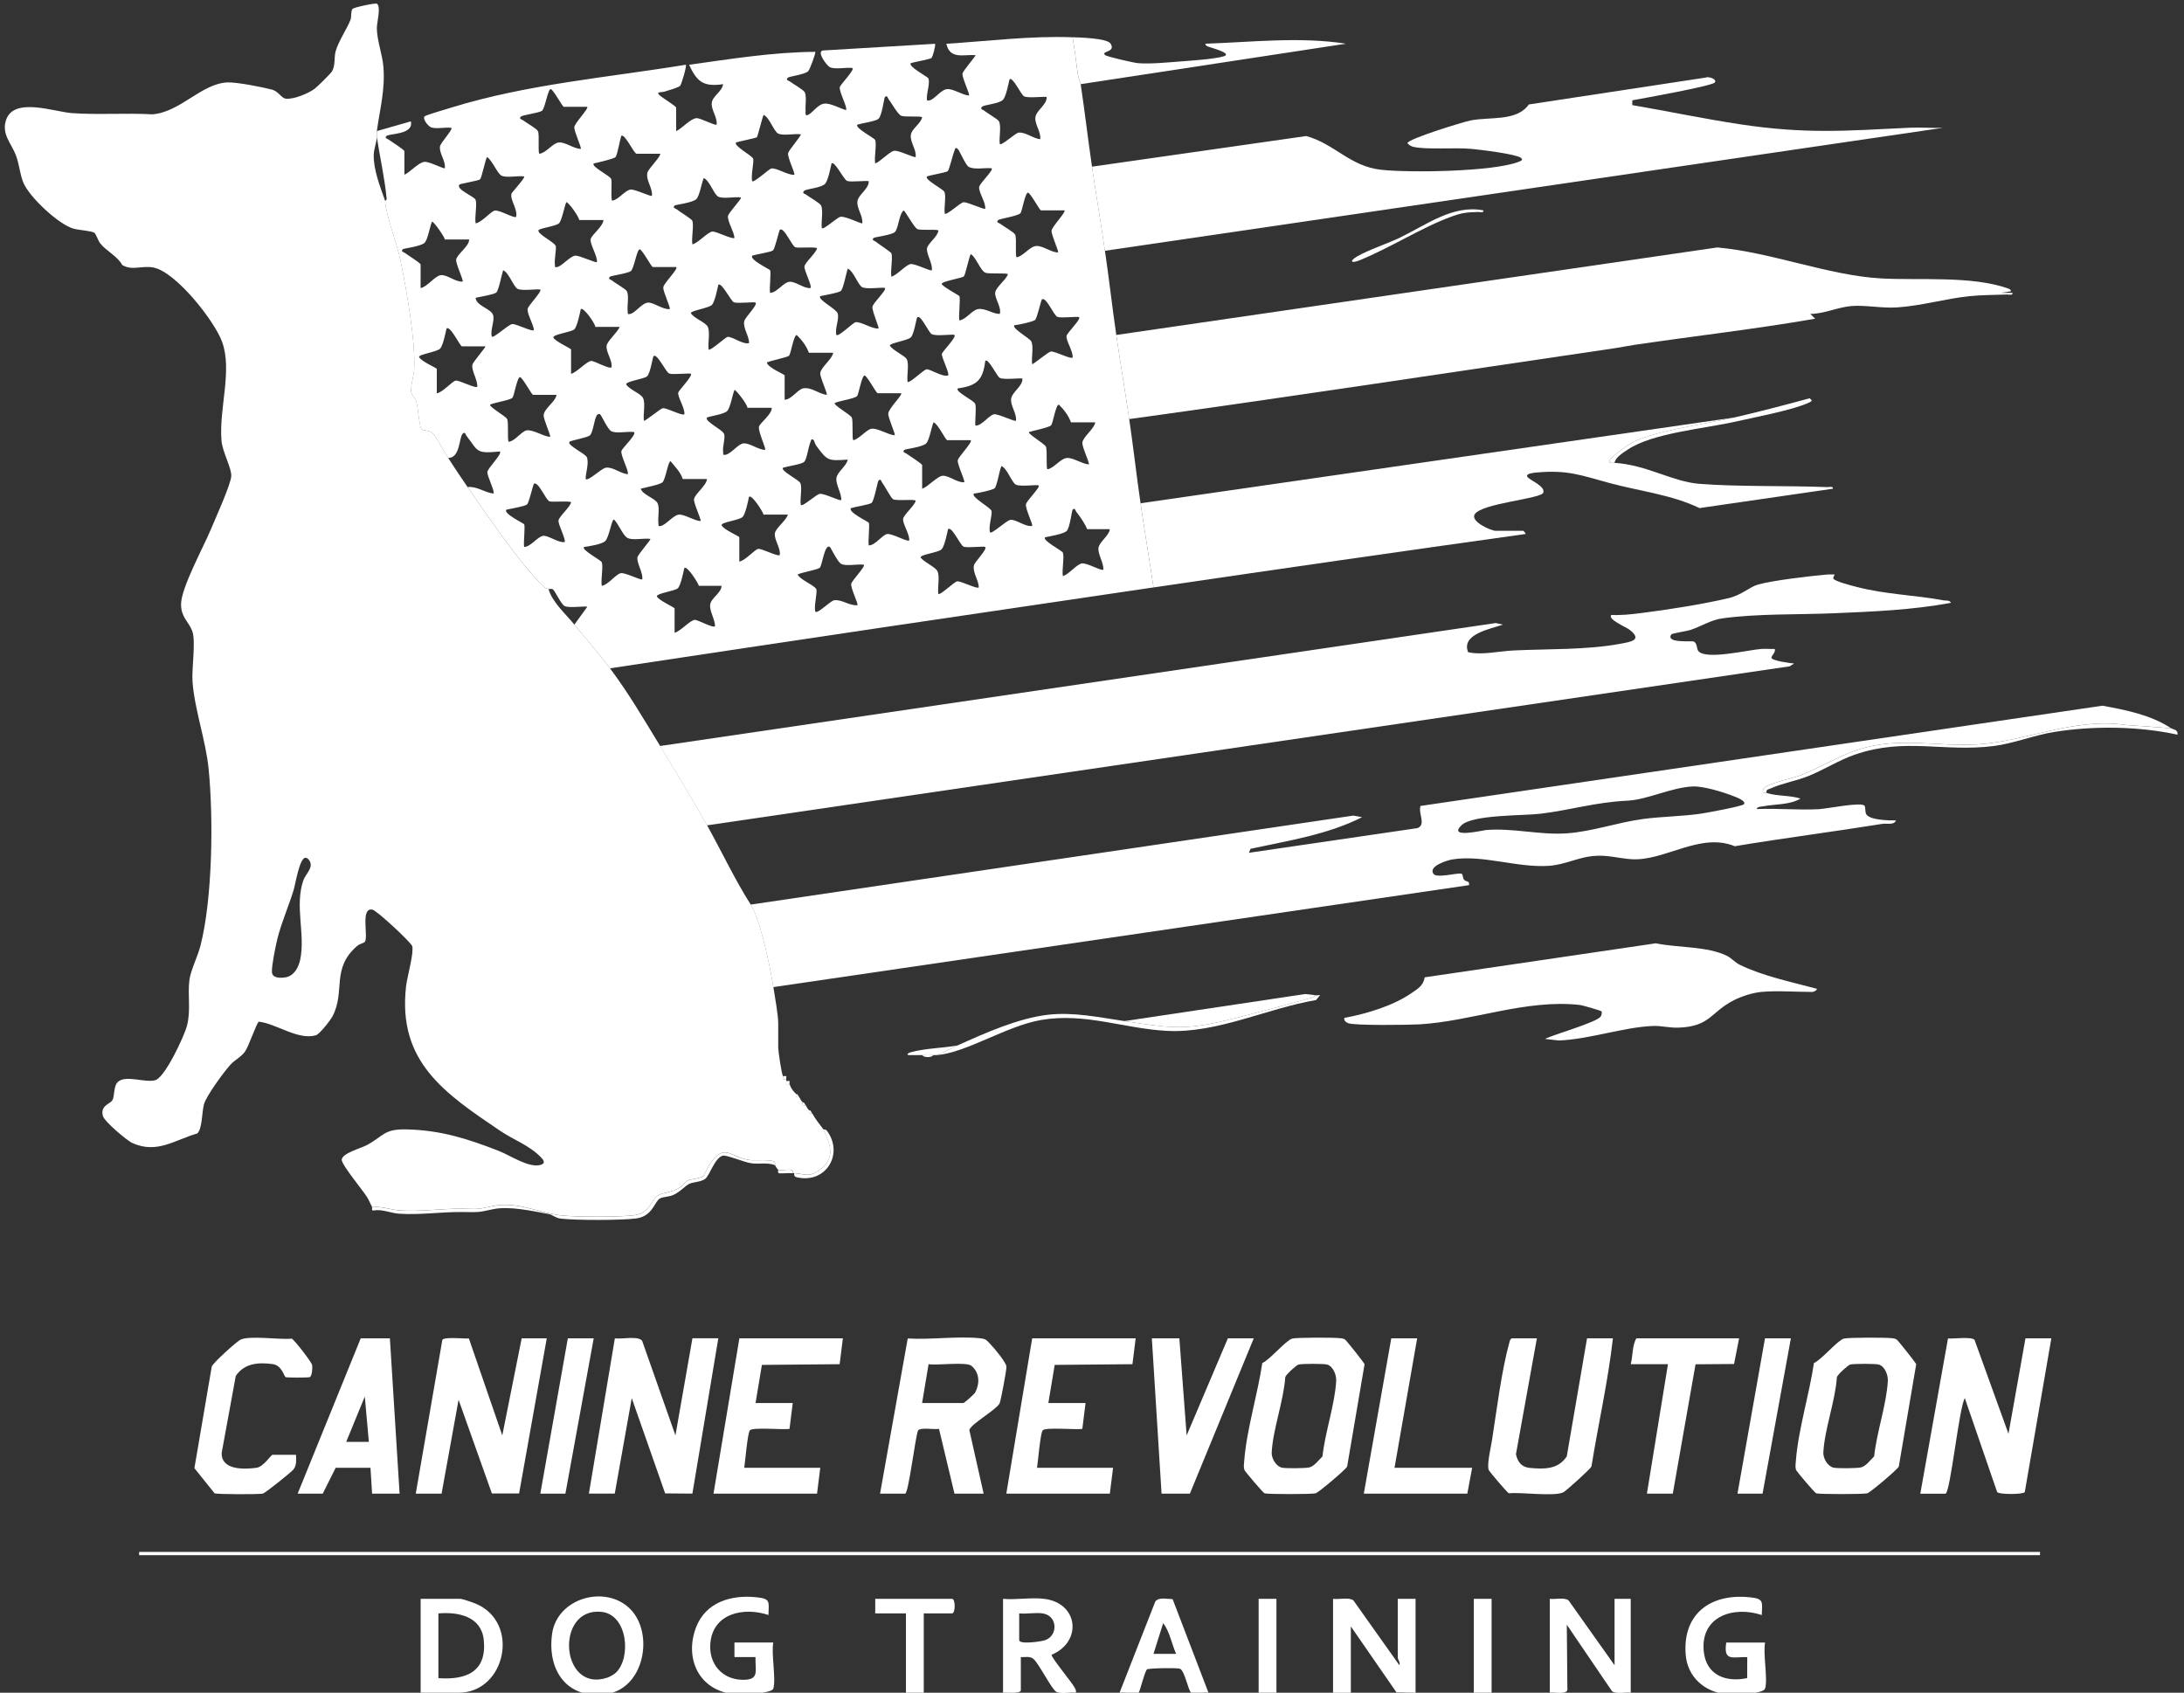 <?xml version="1.0" encoding="UTF-8"?>
<svg id="Layer_1" data-name="Layer 1" xmlns="http://www.w3.org/2000/svg" viewBox="0 0 681 527.82">
  <rect x="0" y="0" width="681" height="527.82" fill="#333333" stroke="none"/>
  <defs>
    <style>
      .cls-1 {
        fill: #fff;
      }
    </style>
  </defs>
  <path class="cls-1" d="M183.62,465.75l8.1-48.42c2.06.3,7.33-.86,8.51.77l10.38,29.48,5.3-30.28h8.07l-8.08,48.44-8.5-.07-10.41-29.71-5.3,29.78h-8.07Z"/>
  <path class="cls-1" d="M129.64,465.75l8.29-47.97c.67-.99,6.74-.32,8.28-.4l10.41,30.21,6.05-30.28h7.82l-8.63,48.39h-8.48s-10.39-29.22-10.39-29.22l-5.3,29.27h-8.07Z"/>
  <path class="cls-1" d="M598.78,465.75l8.63-48.39c1.71.16,7.38-.64,8.28.44l10.58,29.28,5.3-29.77h8.07l-8.29,47.97c-.5.74-7.93.8-8.61-.02l-10.08-29.28c-1.76,2.61-4.53,29.78-6.05,29.78h-7.82Z"/>
  <path class="cls-1" d="M306.7,465.75h-9.08l-4.83-20.21c-1.49.31-5.71-.56-6.53.52-.86,1.92-2.96,19.69-4.03,19.69h-7.82l8.63-48.39c7.15.45,15.4-.78,22.43-.08,2.11.21,2.13.63,3.51,2.04,1.11,1.14,4.76,5.53,4.84,6.81.06.99-1.76,10.8-2.16,11.52-1.16,2.07-8.96,6.38-9.41,8.27l4.46,19.83ZM287.53,437.49h12.86c.28,0,3.4-2.72,3.72-3.34,1.47-2.88,1.32-6.15-1.21-8.26-1.6-1.34-10.73-.06-13.36-.51l-2.02,12.11Z"/>
  <path class="cls-1" d="M565.63,425.02c2.41-1.09,7.27-7,9.28-7.61,1.31-.39,13.26-.37,15.06-.13.64.09.96.08,1.52.49.4.29,5.88,7.16,6.01,7.63l-5.43,31.89c-.36.9-8.91,8.09-9.81,8.35-1.1.32-14.9.33-15.94.01-.46-.14-6.16-6.86-6.3-7.32-.29-.95-.11-1.9-.04-2.86.74-9.67,4.2-20.73,5.63-30.45ZM576.93,425.48c-.73.22-3.87,3.07-4.16,3.92-.48,7.43-3.89,16.38-4.23,23.56-.09,1.8,1.4,4.35,3.26,4.7,1.33.25,7.14.2,8.46-.09,1.58-.36,2.98-2.34,4.12-3.45.78-7.45,3.87-16.21,4.27-23.52.1-1.86-.94-4.56-2.83-5.11-.98-.29-7.91-.29-8.87,0Z"/>
  <path class="cls-1" d="M393.62,425.02c2.41-1.09,7.27-7,9.28-7.61,1.31-.39,13.26-.37,15.06-.13.64.09.96.08,1.52.49.4.29,5.88,7.16,6.01,7.63l-5.43,31.89c-.36.9-8.91,8.09-9.81,8.35-1.1.32-14.9.33-15.94.01-.46-.14-6.16-6.86-6.3-7.32-.29-.95-.11-1.9-.04-2.86.74-9.67,4.2-20.73,5.63-30.45ZM404.92,425.48c-.73.22-3.87,3.07-4.16,3.92-.48,7.43-3.89,16.38-4.23,23.56-.09,1.8,1.4,4.35,3.26,4.7,1.33.25,7.14.2,8.46-.09,1.58-.36,2.98-2.34,4.12-3.45.78-7.45,3.87-16.21,4.27-23.52.1-1.86-.94-4.56-2.83-5.11-.98-.29-7.91-.29-8.87,0Z"/>
  <path class="cls-1" d="M354.12,417.31l-1.01,8.07-24.24.22-1.98,11.89h11.6l-1.01,8.07c-1.96.33-11.64-.62-12.38.48s-1.42,9.67-1.74,11.64h23.71l-1.01,8.07h-32.28l8.07-48.44h32.28Z"/>
  <path class="cls-1" d="M262.82,417.31l-1.01,8.07-24.24.22-1.98,11.89h11.6l-1.01,8.07c-1.96.33-11.64-.62-12.38.48s-1.42,9.67-1.74,11.64h23.71l-1.01,8.07h-32.28l8.07-48.44h32.28Z"/>
  <path class="cls-1" d="M479.22,417.31l-6.53,36.16c.51,2.3,1.71,4,4.23,4.24,4.52.44,8.92.53,11.62-3.58l6.32-36.82h8.07c-1.51,13.39-4.56,26.65-6.69,39.98-.29.73-7.76,7.45-8.67,7.98-2.59,1.5-13.49-.06-17.08.37-.46-.14-6.16-6.85-6.31-7.31-.57-1.87.71-7.06,1.06-9.33,1.4-9.02,3.02-21.93,5.41-30.41.15-.53.2-.98.74-1.28h7.82Z"/>
  <path class="cls-1" d="M121.57,417.31l3.03,48.44h-8.58l-.5-8.07h-10.85l-4.04,8.07h-7.82l19.67-48.44h9.08ZM115.01,449.6l-1.26-14.13-5.8,14.13h7.06Z"/>
  <polygon class="cls-1" points="367.74 417.31 370.01 447.59 382.87 417.31 390.94 417.31 371.02 465.75 362.19 465.75 359.16 417.31 367.74 417.31"/>
  <path class="cls-1" d="M92.31,453.64c.02,1.61.24,3.16-.77,4.53-.58.79-8.87,7.43-9.59,7.57-1.39.27-13.96.24-15.03-.08l-6.3-7.86,5.41-31.69c.49-1.24,7.52-7.56,8.85-8.31,2.63-1.49,12.54.04,16.07-.39.7.21,6.23,7.31,6.39,8.26.14.8-.01,3.58-.83,3.77-.64.15-6.78.15-7.4,0-.54-.13-1.14-3.7-4.09-4.09-4.49-.59-8.8-.28-11.5,3.68l-4.38,23.92c-.27,5.52,6.96,5.26,10.84,4.74,2.22-.3,4.5-4.06,5.02-4.06h7.31Z"/>
  <rect class="cls-1" x="43.38" y="483.92" width="592.72" height="1.01"/>
  <path class="cls-1" d="M542.28,417.31l-1.58,8.01-12.01.09-7.09,40.34h-8.07l6.56-40.37h-11.6c.67-2.59.43-5.9,1.77-8.07h32.03Z"/>
  <polygon class="cls-1" points="441.89 417.31 434.83 457.68 459.04 457.68 457.53 465.75 425.25 465.75 433.82 417.31 441.89 417.31"/>
  <path class="cls-1" d="M415.66,498.55c1.81.25,4.91-.57,6.34.47l14.34,20.22c.37-.82-.5-1.88-.5-2.27v-18.42h5.55v29.27l-5.95-.1-14.23-20.58v20.69h-5.55v-29.27Z"/>
  <path class="cls-1" d="M503.44,519.24v-20.69h5.04v29.27c-1.73-.22-4.44.54-5.84-.47l-14.09-20.73.18,20.37c-.49,1.5-4.17.6-5.48.83v-29.27c1.72.22,4.45-.54,5.84.47l14.34,20.22Z"/>
  <path class="cls-1" d="M131.16,527.82v-29.27h12.36c.65,0,3.77,1.08,4.63,1.43,14.28,5.78,9.53,27.84-5.13,27.84h-11.85ZM136.7,523.28c8.73.62,15.13-2.02,14.15-11.88-.73-7.34-7.89-8.85-14.15-8.3v20.18Z"/>
  <path class="cls-1" d="M196.55,501.76c7.47,7.58,4.42,24.91-7.68,26.52s-18.26-7.42-16.73-18.75,16.77-15.53,24.41-7.77ZM192.02,521.59c4.88-4.58,3.76-18.26-4.62-19-14.44-1.28-12.65,25.36,1.89,20.56.83-.27,2.1-.97,2.73-1.56Z"/>
  <polygon class="cls-1" points="558.42 417.31 549.59 465.75 541.77 465.75 550.35 417.31 558.42 417.31"/>
  <polygon class="cls-1" points="185.13 417.31 176.3 465.75 168.48 465.75 177.06 417.31 185.13 417.31"/>
  <path class="cls-1" d="M325.62,498.55c10.71,1.34,11.89,13.41,2.28,17.44-.18.8,6.24,8.5,7.07,10.05.33.61.68.96.49,1.78-1.71-.25-4.56.48-6.05-.25s-5.61-9.19-7.28-10.38c-1.13-.81-2.55-.41-3.82-.47v10.34c0,1.16-4.54.69-5.55.76v-29.27c4.06.36,8.9-.49,12.86,0ZM325.11,503.09c-2.2-.33-5.03.24-7.31,0v8.33c0,1.45,6.87.45,8.09.02,4.09-1.45,3.92-7.65-.78-8.35Z"/>
  <path class="cls-1" d="M241.12,526.56c-.52,1.6-10.46,1.9-12.3,1.7-10.79-1.12-15.49-11.01-11.8-20.77,3-7.92,10.96-10.25,18.8-9.44,4.47.46,3.93,1.28,3.79,5.54-7.71-2.58-17.36-.55-18.12,8.9-.5,6.23,3.55,11.1,9.82,11.3,5.7.18,4.12-2.72,4.26-7.08h-6.56s0-4.54,0-4.54h12.11c-.69,3.47.93,11.52,0,14.38Z"/>
  <path class="cls-1" d="M550.35,526.56c-.56,1.75-10.44,1.93-12.3,1.71-6.69-.79-11.88-5.44-12.43-12.29-1.03-12.79,7.8-19.17,19.94-17.92,4.47.46,3.93,1.28,3.79,5.54-8.89-2.95-19.17.44-18.1,11.3.73,7.44,6.87,9.78,13.54,8.36l.03-6.54c-4.55-.13-7.46,1.5-6.56-4.54h12.11c-.69,3.5.93,11.48,0,14.38Z"/>
  <path class="cls-1" d="M365.64,498.64l11.18,29.18c-1.23-.25-4.67.41-5.46-.08s-2.01-6.91-3.44-7.4c-.97-.33-10-.18-10.31.23-.81,1.06-2.2,6.91-2.53,7.2-.44.38-4.92-.15-5.99.06l11.15-28.46c1.11-1.43,3.72-.74,5.42-.72ZM366.73,515.71c-1.36-3.06-2.04-7.02-4.03-9.59l-3.03,9.59h7.06Z"/>
  <path class="cls-1" d="M288.04,503.09v24.73h-5.55v-24.73h-9.58v-4.54h23.96c1.08,0,1.08,4.54,0,4.54h-8.83Z"/>
  <path class="cls-1" d="M410.11,310.33c-.5.83-1.39.85-2.2,1.08-8.4,2.34-17.49,4.82-25.94,6.85-13.34,3.21-18.35,2.06-31.38.14l56.39-8.44c1.03.09,2.12.2,3.14.37Z"/>
  <rect class="cls-1" x="392.46" y="498.55" width="5.55" height="29.27"/>
  <rect class="cls-1" x="459.55" y="498.55" width="5.55" height="29.27"/>
  <path class="cls-1" d="M116.02,376.44c3.01-.36,5.9.85,8.81,1.03,6.43.39,12.81-.62,19.21-.55,4.98.06,4.32.32,9.28-.76,7.83-1.72,14.19,1.95,21.46,2.82,4.5.54,18.77.57,23.17-.06,4.8-.69,5.2-5.19,7.38-6.24,1.67-.81,4.24-.96,6.38-2.2,1.15-.67,1.94-1.98,2.7-2.34,1.08-.51,3.99-.66,4.89-1.42.25-.21,1.61-3.17,2.25-4.06,4.57-6.42,6.24-1.62,12.32-.91,1.63.19,6.89-.35,7.69.66.23.28,0,.76.08.91-2.35-.91-4.85-.27-7.25-.57-2.24-.27-7.86-2.7-9.03-2.39-2.46.67-4.08,6.13-5.44,7.21-1.28,1.02-3.74.97-4.99,1.57s-2.94,2.62-5.07,3.51c-1.34.56-3.08.54-4.02,1.02-1.78.91-2.26,5.53-7.37,6.25-4.45.63-19.16.62-23.68.06-1.65-.21-2.46-1.19-3.64-1.41-5.16-.96-12.47-2.58-17.42-1.51s-4.38.92-9.68.87c-6.54-.06-13.08.98-19.69.52-2.61-.18-5.23-1.52-8.02-.98-.61-.11-.21-.83-.31-1.03Z"/>
  <path class="cls-1" d="M410.11,310.33c.47.08,1.02-.05,1.51,0l-1.26,1.51c-15.31,2.58-30.75,10.41-46.42,9.61-13.41-.68-25.45-5.73-39.19-3.42-10.88,1.83-23.55,10.32-32.67,10.96,2.27-.81,4.41-2.06,6.56-3.03,8.43-3.8,18.85-8.46,28.06-9.53,8.02-.93,15.99.8,23.9,1.96,13.03,1.92,18.04,3.07,31.38-.14,8.45-2.03,17.54-4.52,25.94-6.85.81-.23,1.7-.24,2.2-1.08Z"/>
  <path class="cls-1" d="M256.76,352.22s.65-.17,1.04.33c5.31,6.97.05,16.27-8.75,14.67-.85-.15-1.61-.27-1.37-1.38,3.39.22,4.47,1.44,7.82-1.01,5.04-3.69,3.54-7.73,1.26-12.61Z"/>
  <path class="cls-1" d="M298.63,325.98c-2.15.97-4.29,2.22-6.56,3.03-.33.02-.67-.02-1.01,0-1.16.05-2.37.03-3.53,0-1.26-.03-2.53.02-3.79,0-1.49.02-.5-.69.15-.87,4.57-1.29,10.04-1.31,14.74-2.15Z"/>
  <path class="cls-1" d="M242.64,364.83c1.57.31,4.98-.89,4.54,1.01-1.38-.13-2.83.11-4.22.02-.6-.15-.23-.9-.32-1.03Z"/>
  <path class="cls-1" d="M291.06,329c-.64.83-2.89.83-3.53,0,1.16.03,2.37.05,3.53,0Z"/>
  <g>
    <path class="cls-1" d="M205.81,232.62l260.56-38.34,2.26.49c-3.88,1.36-13.12,2.96-10.85,8.59,4.25,1,9.63-.32,14.11-.53,10.68-.52,22.78-.13,33.24-2.07,3.34-.62,7.15-1.13,3.01-4.38-1.03-.81-7.01-3.28-5.71-4.63,3.1.15,6.19-.19,9.26-.58,8.37-1.05,19-2.72,27.16-4.62,4.34-1.01,6.55-3.49,9.34-4.28,4.73-1.33,16.34-2.66,21.59-3.13.75-.07,1.52,0,2.27,0,.09.07-.5.88-.42,1.21.22.9,6.13,2.36,7.37,2.68,9.09,2.35,18.11,2.51,27.1,4.18.81.15,1.67-.18,2.26.76-12.04,2.24-24.37,2.74-36.59,3.26-11.25.47-23.69.07-34.73,1.59-3.58.49-6.62,2.52-9.99,3.63-.97.32-5.71,1.04-5.93,1.39-1.83,2.85,6.45,1.91,7.04,2.21,1.18.6.74,2.27,1.5,3.07,2.56,2.68,15.54-.47,19.44-.76,1.42-.11,2.86.05,4.28,0,.43,1.06-1.14,2.13-1.01,2.76.2.96,5.9,1.66,7.06,1.78l-1.39.87-337.6,49.59c-4.63-8.3-9.68-16.61-14.63-24.73Z"/>
    <path class="cls-1" d="M676.96,227.07l-14.36-1.03c-15.72-2.34-31.19,5.16-45.93,6.07-12.7.79-24.33-2.43-36.84,1.5-6.58,2.07-12.46,5.93-18.92,8.32-2.05.76-10.37,2.49-11.04,4.09-.64,1.51.33,1.02.97,1.23,3.43,1.09,7.18.67,10.59,1.76-3.32,2-7.91,1.69-11.7,2.42-.56.11-2,.1-1.91.85,6.39-.28,13.09.39,19.44.03,2.28-.13,13.27-2.33,14.13-1.06.36.54.11,1.75.48,2.54.93,1.98,7.27,2.06,9.33,2.03-.65,1.59-2.8.84-4.22,1.07-15.33,2.47-30.73,4.42-46.05,6.98-10.81-4.45-21.91,4.71-32.2,4.05-4.16-.27-7.52-1.45-12.11-.99s-8.76,2.71-13.6,3.05c-9.94.69-20.8-3.57-30.23-1.98-1.59.27-7.46,2.09-5.84,4.46,1.04,1.52,7.44-.4,8.76-.02.48.14.35,1.27.77,1.84.58.77,1.92.29,1.55,1.73l-216.91,31.79c-.92-5.98-4-20.94-7.06-25.73l187.91-27.75,2.76.49c-10.82,5.47-23.03,7.32-34.79,9.86l-.52,1.25,52.58-7.7c2.76-1.13.17-4.5.92-6.91l212.65-31.26c7.34,1.35,15.07,2.87,21.38,7.01ZM543.79,250.78c.81-1.08-2.69-2.3-3.27-2.53-3.14-1.25-9.35-3.14-12.61-3.02-6.64.26-14.26,4.13-20.34,4.43-10.33.51-17.37,2.86-27.16,4.07-5.34.66-21.16.23-24.67,3.58-4.47,4.27,6.57,1.6,7.57,1.52,8.41-.72,16.83,1.61,25.24,1.02,7.96-.55,15.86-3.42,23.78-4.47,5.96-.79,12.03-.8,18.01-1.66,1.74-.25,12.97-2.31,13.45-2.95Z"/>
    <path class="cls-1" d="M348.07,104.45l187.4-27.29c16.55,1.44,34.74,8.73,50.93,9.65,11.98.68,28.25-.92,39.74,3.14.43.15.89.34.89.87l-3.02.5h3.53c.12.89-1.15.49-1.76.51-3.7.14-7.97.14-11.6.51-7.57.78-15.11,3.04-22.71,3.52-4.67.3-9.8-.77-14.06-.44s-8.67,2.46-12.93,2.46l1.51,1.5c-18.63,3.24-37.48,5.37-56.2,8.13-1.98.29-3.97.72-6.04,1.03-50.54,7.43-101.04,15.15-151.65,22.14-1.27-8.74-2.76-17.49-4.04-26.24Z"/>
    <path class="cls-1" d="M340.5,51.97l66.8-9.55c8.85,2.42,13.61,9.44,23.29,10.51,8.88.99,34.85.63,42.86-2.44.63-.24,1.73-.61.73-1.31-1.66-1.17-12.73-2.52-15.4-2.76-5.14-.47-13.87.31-18.05-.62-.74-.17-1.38-.57-1.87-1.15,0-1.31,17.37-6.62,19.65-7.08,6.01-1.22,14.42.39,18.21-5l55.2-8.39c.65-.41,3.6.44,2.78,1.54s-22.63,4.99-25.73,5.56v1.5c11.2,1.92,22.39,4.28,33.63,5.98,20.32,3.07,32.75,2.05,52.86,1.07,3.43-.17,6.93.16,10.36.03l-261.3,38.34c-1.28-8.73-2.75-17.49-4.04-26.24Z"/>
    <path class="cls-1" d="M540.76,130.19c-8.59,2-25.73,4.2-32.44,8.17-1.28.76-5.94,4.1-6.4,5.21s.97.72,1.51.75c10.16.66,18.04,5.9,26.49,6.55,12.51.96,26.99.51,39.85,1.02.61.02,1.88-.38,1.76.5l-41.59,6.04c-8.8-4.21-18.67-5.27-28.02-7.8-8.78-2.37-13.09-4.21-22.94-3.28-.54.05-3.27.27-2.78,1.25.55,1.1,5.69,2.88,5.03,5.01-.6,1.95-19.54,3.3-21.45,6.85-1.18,2.2,5.09,5.05,6.58,5.05h8.58c.09,0,.79.68.76,1-38.69,5.4-77.37,10.98-116.02,16.66-1.28-8.74-2.77-17.5-4.04-26.24l185.13-26.74Z"/>
    <path class="cls-1" d="M549.09,309.32c-2.69.26-6.08,1.36-8.5,2.6-7.26,3.71-7.27,8.16-17.2,8.52-2.85.11-5.29-.63-8.09-.52-9.08.38-19.89,4.18-29.27,4.53l-4.28-.49c2.64-1.39,16.38-5.2,17.41-7.06.21-.38.42-1.25.23-1.51-.2-.29-6.01-1.94-6.8-2.03-16.86-1.85-33.55,5.08-49.95,6.05-3.2.19-20.53.44-22.31-.38-.7-.32-1.32-.76-1.14-1.63,6.76-1.24,15.17-3.75,20.84-7.67,2.06-1.42,3.78-2.35,4.21-4.98l72.07-10.61c6.75,1.43,16.14.85,22.29,3.97,1.29.66,2.4,2,3.85,2.71,7.28,3.57,16.22,5.39,24.04,7.49.22.51-1.18,1-1.26,1-5.05,0-11.28-.47-16.14,0Z"/>
    <path class="cls-1" d="M334.45,11.61c2.15.08,10.83.29,11.86,2.01,1.68,2.81-3.06,2.19-1.77,3.53.47.5,9,2.44,10.32,2.55,3.79.3,9.22-.23,13.13-.53,3.38-.26,10.59-.73,13.54-1.6s-3.64-2.61-4.08-2.8c-.62-.26-1.49-.27-1.63-1.14,14.59-.49,29.37-2.25,43.88,0l-82.73,12.61c-.1-.67-.7-1.85-.86-2.92-.58-3.9-.98-7.83-1.66-11.71Z"/>
    <path class="cls-1" d="M676.96,227.07c.66.43,2.26.4,2.01,2.02-12.13-2.65-26.13-2.82-38.43-.85-6.3,1.01-12.59,3.58-18.83,4.38-15.58,1.99-27.65-2.71-43.25,2.66-5.11,1.76-9.66,4.72-14.51,6.68-3.81,1.54-8.1,2.22-11.79,3.87-.75.34-1.57.28-1.32,1.43-.64-.2-1.61.28-.97-1.23.68-1.61,8.99-3.33,11.04-4.09,6.46-2.39,12.34-6.25,18.92-8.32,12.5-3.93,24.14-.71,36.84-1.5,14.74-.91,30.21-8.41,45.93-6.07l14.36,1.03Z"/>
    <path class="cls-1" d="M540.76,130.19c7.87-1.83,15.72-3.88,23.52-6l.69.69c-.3.43-.76.6-1.22.8-5.25,2.3-16.45,4.4-22.48,5.77-9.69,2.2-25.91,3.53-33.67,8.71-1.45.97-3.82,2.37-4.17,4.15-.54-.03-1.96.33-1.51-.75s5.12-4.45,6.4-5.21c6.7-3.98,23.85-6.17,32.44-8.17Z"/>
    <path class="cls-1" d="M462.57,65.6c.12.88-1.15.48-1.76.5-3.59.13-4.76.2-8.17,1.42-9.09,3.28-19.26,9.81-28.73,13.65-2.69,1.09-3.24.23-.72-1.22,3.78-2.17,9.22-3.88,13.32-5.85,8.27-3.98,16.48-10.34,26.05-8.5Z"/>
    <g>
      <path class="cls-1" d="M334.45,11.61c.69,3.88,1.08,7.81,1.66,11.71.16,1.07.76,2.26.86,2.92,1.27,8.5,2.28,17.19,3.53,25.73s2.76,17.5,4.04,26.24c1.28,8.72,2.26,17.52,3.53,26.24s2.76,17.5,4.04,26.24c1.27,8.72,2.26,17.52,3.53,26.24s2.76,17.5,4.04,26.24c-56.5,8.3-113.03,16.68-169.49,25.23-3.49-4.64-7.42-9.12-11.1-13.62l4.03-5.55c-.44-.37-5.57.48-7.06-.25-1.1-.54-3.04-4.79-3.65-5.2-.47-.32-1.14,0-1.39-.11-.6-.25-.81-.05-1.52-.74-7.59-7.44-17.43-22.02-23.71-31.05,2.91-.34,5.29,1.71,8.07,2.02.58-.57-2.03-5.51-1.89-6.74s4.72-5.64,3.91-6.37c-7.77.73-6.64-.09-10.45-4.92-.25-.32-.36-1.38-1.15-.64-1.17,1.12-.74,7.64-4.55,7.57-1.12-1.72-3.9-7.01-5-7.86-1.22-.95-2.77-.5-3.34-1.2-.68-.85-1.02-6.64-1.59-8.5-.34-1.11-1.44-2.11-1.6-2.99-.27-1.51.83-5.15.93-6.95.49-8.7-2.41-25.18-4.26-34.08-1.18-5.68-4.37-13.34-4.82-18.65,0-.05.58.06.5-.76-.61-6.34-2.06-12.63-3.02-18.92.08-.64-.09-1.38,0-2.02l10.59-3.03c.92,4.21-6.65,3.74-7.57,4.54-.82.71.33.91.64,1.15.74.57,4.91,3.14,4.91,3.64v7.32c1.81-.78,4.41-3.9,6.33-4.03,1.4-.1,6.03,2.27,6.27,2.01.34-2.24-1.79-4.68-1.51-6.77.17-1.25,4.14-5.31,3.53-5.84-1.86-.25-4.48.4-6.2-.11-.91-.27-2.79-2.56-2.16-3.45.25-.36,7.15-2.38,8.36-2.75,23.75-7.34,48.69-9.36,73.14-13.37.33.38-1.33,6.03-1.77,6.55-.49.59-3.74,1.45-4.77,1.8-1.27.42-3.11-.11-1.39,1.39.76.66,4.91,3.2,4.91,3.64v7.32c1.8-.77,4.44-3.92,6.34-4.04,1.19-.08,5.87,2.45,6.27,2.02.29-2.3-1.73-4.57-1.51-6.76s3.29-3.58,3.52-5.85c-6.12.88-8.13-.72-10.59-6.05,13.06-1.83,26.11-3.94,39.34-4.04.24.22-1.67,5.58-2.24,6.08-1.19,1.05-5.92,1.57-6.33,2-.75.78.3.88.64,1.15.94.73,4.28,2.6,4.66,3.38.63,1.29.13,4.19.25,5.82.04.54-.28,1.69.75,1.25,1.37-.58,3.06-3.32,5.1-3.53,1.92-.2,4.87,1.49,6.76,2.02.59-.77-2.27-5.8-1.93-7.21.18-.74,4.65-5.31,3.95-5.91-1.98-.3-5.31.53-7.05-.26-.87-.39-4.23-4.78-2.2-5.21l34.98-2.09c.31.3-.72,4.15-1.11,4.44-.57.41-5.32,1.21-6.45,1.62-.89.96,5.2,4.23,5.43,4.64.71,1.22-.45,4.55-.41,6.19.02.71-.11.94.78.77,1.64-.31,3.61-3.4,5.57-3.53s4.77,1.89,6.78,2c.37-.37-2.16-5.48-2.02-6.8.1-.93,4.33-5.6,4.04-5.81-3.89-.2-7.96,1.39-9.08-3.53,13.06-.81,26.24-2.52,39.35-2.02ZM326.37,30.28c-.35-.34-5.61.46-7.06-.25-.92-.45-3.53-6.23-4.53-5.3-.36,1.52-1.07,5.28-1.99,6.33-1.18,1.35-5.92,1.55-6.59,2.25-.75.79.39.93.64,1.15.97.84,4.32,2.68,4.66,3.38.79,1.63-.06,5.15.25,7.07.54.62,4.82-3.4,5.82-3.54,2.14-.31,4.65,1.89,6.78,2.03.3-2.3-1.73-4.57-1.51-6.77s3.62-3.92,3.53-6.35ZM183.11,33.3h-7.31c-.43,0-3.03-5.01-4.04-5.54-.97,0-1.8,6.1-2.78,6.8-.92.65-6.11,1.32-6.55,1.78-.75.78.3.88.64,1.15.94.73,4.28,2.6,4.66,3.38.56,1.13-.09,7.07.5,7.07,2.09-.27,4.18-3.4,6.08-3.53,2.05-.13,4.64,2.02,6.78,2,.35-.33-2.14-5.48-2.01-6.78s4.61-5.84,4.03-6.33ZM272.9,43.65c.5,1.58-.36,5.42,0,7.32,1.63-.58,4.49-3.73,5.91-3.95s6.36,2.3,6.7,1.93c.29-2.3-1.73-4.57-1.51-6.76.21-2.07,3.06-3.53,3.53-5.59.02-.54-5.43,0-6.56-.52-1.06-.48-3.02-4.04-3.9-5.16-.26-.33-.38-1.4-1.15-.64-.28.27-.87,5.84-2.03,6.8-.91.76-5.14,1.33-6.55,1.78-.93,1,5.36,4.19,5.55,4.79ZM249.7,41.89c-1.91-.32-5.43.54-7.07-.25-1.34-.65-2.69-5.06-4.53-5.81-.46.97-1.84,6.74-2.11,6.98-.25.22-5.55,1.3-6.47,1.6-.93,1.02,4.88,4.02,5.31,5.05.36.87-.79,5.56-.27,7.05.48.56,5.21-3.79,5.9-3.96,1.54-.37,5.3,2.18,7.21,1.94.37-.35-2.15-5.34-1.93-6.7.15-.95,4.31-5.64,3.95-5.91ZM205.81,47.94h-7.31c-.83,0-3.74-6.53-4.79-5.55-.42,1.28-1.19,5.81-1.76,6.57-.43.57-5.67,1.75-6.82,2.01-.9.98,5.1,3.8,5.46,4.87.32.93-.25,6.73.34,6.73,1.94-.3,3.89-3.17,5.65-3.45,1.35-.22,6.36,2.3,6.7,1.93.27-2.54-1.93-4.7-1.42-7.2.24-1.19,4.56-5.4,3.95-5.92ZM298.62,46.43c-.88-.77-.84.24-1.05.7-.48,1.07-1.59,5.91-2.07,6.26-.57.41-5.32,1.2-6.45,1.62-.93,1,5.15,3.97,5.46,4.87.56,1.63-.23,4.86.09,6.73.55.64,4.83-3.44,5.81-3.54,1.29-.13,6.45,2.39,6.79,2.02.23-1.93-2.06-5.13-1.89-6.74.12-1.18,4.58-5.3,3.91-5.87-2.03-.26-5.5.55-7.21-.48-.97-.58-2.82-5.09-3.39-5.58ZM148.31,62.32c.5,1.56-.37,5.43,0,7.32,1.74-.16,4.7-3.67,5.91-3.96,1.45-.34,6.14,2.52,6.7,1.94.62-2.19-1.94-5.36-1.44-7.2.13-.47,4.43-5.06,3.96-5.4-1.9-.32-5.45.54-7.07-.25-1.26-.62-2.99-4.95-4.53-5.81-.55,1.1-1.68,6.5-2.13,6.95s-6.24,1.37-6.45,1.63c-1.26,1.51,4.7,3.7,5.05,4.79ZM270.88,56.52c-.32-.31-5.48.34-6.72-.09-1.08-.37-3.89-6.37-4.87-5.47-.36,1.52-1.07,5.28-1.99,6.33-1.18,1.35-5.92,1.55-6.59,2.25-.74.78.29.88.64,1.15.94.73,4.28,2.6,4.66,3.38.79,1.61-.06,5.17.25,7.07.54.62,4.82-3.4,5.82-3.54,1.67-.24,6.53,2.3,6.78,2.03.3-2.3-1.73-4.57-1.51-6.77s3.62-3.92,3.53-6.35ZM215.9,68.88c.49,1.68-.36,5.36,0,7.32,1.8-.39,4.81-3.93,6.29-4,1.21-.05,6.22,2.55,6.82,1.98-.07-1.9-2.21-5.09-2.02-6.8.11-1,4.46-5.5,4.04-5.81-1.91-.32-5.43.54-7.07-.25-1.34-.65-2.69-5.06-4.53-5.81-.65,1.51-1.28,5.53-2.28,6.55-1.14,1.18-6.55,1.77-6.81,2.03-.77.77.39.94.64,1.15.89.77,4.72,3.01,4.91,3.64ZM331.92,65.6h-7.31c-.43,0-3.03-5.01-4.04-5.54-.96-.01-1.82,5.76-2.39,6.43-.74.87-6.53,1.72-6.94,2.14-.75.78.3.88.64,1.15.94.73,4.28,2.6,4.66,3.38.56,1.13-.09,7.07.5,7.07,2.07-.38,4.04-3.39,6.08-3.53s4.65,2.03,6.78,2.01c.35-.33-2.14-5.48-2.01-6.78s4.61-5.84,4.03-6.33ZM180.59,68.63c.03-.97-3.54-5.93-4.03-5.55-.61,1.41-1.35,5.69-2.27,6.56-.85.81-4.96,1.35-6.31,2.02-.87,1.18,4.74,3.67,5.31,5.05.27.65-.49,4.25-.27,5.8.09.61-.26.95.76.75,1.44-.27,3.96-3.38,5.57-3.54,1.31-.13,6.45,2.37,6.78,2.01.24-1.91-2.3-5.66-1.94-7.21.31-1.31,3.91-3.98,3.96-5.91h-7.57ZM277.95,78.97c.5,1.56-.37,5.43,0,7.32,1.74-.5,4.44-3.63,5.92-3.94,1.32-.28,6.32,2.32,6.69,1.92.31-2.1-1.71-4.92-1.51-6.8.15-1.45,3.4-3.72,3.54-5.55,0-.58-5.45.05-6.57-.5-1.01-.5-3.83-5.78-4.28-5.8-1.48,1.29-1.58,5.78-2.78,6.79-1.05.88-6.31,1.54-6.55,1.78-.77.77.39.93.64,1.15.75.65,4.8,3.29,4.91,3.64ZM138.72,74.68c-.11-.86-3.63-5.86-4.03-5.55-.65,1.51-1.28,5.53-2.28,6.55-1.14,1.18-6.55,1.77-6.81,2.03-.76.77.3.89.64,1.15.74.58,4.91,3.14,4.91,3.64v7.32c2.03-.31,4.51-3.85,6.33-4.03,1.97-.19,4.61,2.23,6.78,2.01.36-.35-2.16-5.51-2.02-6.8.19-1.74,4.12-4.18,4.04-6.32h-7.57ZM240.12,84.27c.38.61-.28,5.8,0,7.06,2.14-.08,4.04-3.14,5.91-3.45s4.6,2.18,6.7,1.93c.59-.59-2.07-5.56-1.89-6.73.21-1.32,3.5-4.02,3.92-5.63.02-.58-5.83-.03-6.73-.34-1.15-.39-3.55-6.44-4.87-5.47-.5,1.15-1.51,5.91-2.14,6.44s-5.24,1.23-6.44,1.63c-1.07,1.18,5.35,4.23,5.55,4.54ZM210.86,83.26h-7.31c-.43,0-3.03-5.01-4.04-5.54-.95,0-1.77,5.95-2.78,6.79-.89.74-6.24,1.47-6.55,1.78-.78.77.4.94.64,1.15.97.84,4.31,2.67,4.66,3.38.73,1.5,0,4.53.25,6.32.09.62-.25.95.76.76,1.64-.32,3.65-3.42,5.58-3.54,1.74-.1,4.69,2.27,6.77,2.01.35-.34-2.14-5.47-2.01-6.78s4.75-5.72,4.03-6.33ZM299.14,92.34c.4.65-.3,6.23,0,7.57,2.1-.24,3.92-3.23,5.84-3.53,2.33-.36,4.48,1.52,6.77,1.51.62-2.1-1.7-4.94-1.43-6.7.26-1.66,3.37-3.94,3.96-5.65.01-.55-5.92,0-7.06-.52-1.59-.72-2.83-4.82-4.54-5.8-.55,1.11-1.68,6.5-2.13,6.95-.57.57-6.98,1.55-6.94,2.38.55.98,5.36,3.5,5.54,3.78ZM275.93,89.82c-.43-.37-5.57.48-7.06-.25-1.34-.65-2.69-5.06-4.53-5.81-.45,1.27-1.39,6.31-2.14,6.95s-5.18,1.33-6.44,1.63c-.96,1.06,5.03,3.96,5.45,5.41.54,1.82-.96,4.63-.41,6.7.59.69,5.16-3.78,5.91-3.96,1.55-.37,5.3,2.18,7.21,1.94.29-.27-2.03-5.42-1.88-6.75.13-1.19,4.56-5.3,3.9-5.86ZM168.48,90.33c-.43-.37-5.57.48-7.06-.25-1.34-.65-2.69-5.06-4.53-5.81-.45,1.27-1.39,6.31-2.14,6.95s-5.18,1.33-6.44,1.63c.12,2.52,4.86,3.4,5.45,5.41.54,1.82-.96,4.63-.41,6.7.54.62,5.14-3.78,6.37-3.91s6.14,2.47,6.74,1.89c-.04-1.78-2.24-5.14-1.92-6.69.2-.97,4.51-5.43,3.94-5.92ZM235.57,94.36c-.35-.32-5.46.35-6.72-.09-.91-.31-3.86-6.4-4.87-5.47-.32,1.43-1.11,5.41-2.02,6.3-1,.97-6.56,1.77-6.54,2.53.93,1.65,4.63,2.86,5.28,4.3.79,1.75-.04,5.07.26,7.06.48.56,5.21-3.8,5.87-3.93,1.36-.27,4.86,2.51,6.74,1.91.03-2.25-1.9-4.5-1.52-6.78.2-1.19,4.3-5.12,3.54-5.83ZM336.46,98.91c-.39-.33-5.43.35-6.72-.09-1.15-.39-3.55-6.44-4.87-5.47-.5,1.16-1.5,5.9-2.14,6.44s-5.26,1.54-6.44,1.63c-.96.91,4.85,4.08,5.29,5.05.79,1.75-.04,5.08.26,7.06.21.29,4.94-3.82,5.87-3.92,1.23-.13,6.16,2.47,6.74,1.89.26-1.82-2.11-5.3-1.89-6.73.16-1.01,4.63-5.26,3.91-5.88ZM185.64,101.93c-.06-1.03-3.71-6.3-4.54-5.55-.31,1.41-1.12,5.45-2.02,6.31s-6.55,1.54-6.55,2.52c.39,1.16,5.54,3.45,5.54,3.78v7.57c1.76-.37,4.89-3.98,6.3-4.01.97-.03,5.67,2.65,6.31,1.99.35-2.21-1.82-4.74-1.52-6.78.2-1.43,3.48-4.2,4.05-5.83h-7.57ZM297.62,104.46c-.43-.37-5.57.48-7.06-.25-1.05-.51-3.39-6.15-4.53-5.3-.3.23-.97,5.28-2.03,6.3-1,.97-6.56,1.77-6.54,2.53.8,1.48,4.76,3.19,5.29,4.28.79,1.61-.06,5.17.25,7.07.51.59,4.95-3.77,5.89-3.93,1.06-.18,5,2.51,6.72,1.91.61-.58-2.12-5.67-1.91-6.74.14-.71,4.63-5.27,3.93-5.87ZM151.33,107.99h-7.31c-.54,0-3.63-6.6-4.79-5.55-.32,1.43-1.11,5.41-2.03,6.3-1,.97-6.55,1.77-6.54,2.53.46,1.36,5.54,3.45,5.54,3.78v7.57c1.66-.11,4.78-3.72,5.87-3.93s6.13,2.51,6.74,1.91c.18-2.07-1.79-4.91-1.53-6.78.14-.97,4.34-5.62,4.05-5.83ZM252.22,110c-.72-2.07-2.23-4.03-3.78-5.54-.95-.02-1.83,5.76-2.38,6.43-.46.55-5.79,1.55-6.95,2.14.25,1.61,5.55,3.69,5.55,4.03v7.57c2.08.04,4.1-3.25,5.83-3.54,2.58-.43,4.81,1.77,7.29,2.02.36-.36-2.14-5.45-2.01-6.78.18-1.81,3.72-4.31,4.03-6.33h-7.57ZM215.4,116.57c-.39-.33-5.43.35-6.72-.09-1.02-.35-3.72-6.32-4.87-5.46-.3.23-.98,5.3-2.02,6.3-.91.87-6.56,1.54-6.55,2.52.93,1.65,4.63,2.86,5.28,4.3.79,1.75-.04,5.07.26,7.06.23.31,5.16-3.8,5.88-3.91,1.16-.19,6.13,2.49,6.73,1.89.29-1.71-2.16-5.49-1.91-6.74.14-.71,4.63-5.27,3.93-5.87ZM318.81,118.08c-.35-.34-5.61.46-7.06-.25-.92-.45-3.53-6.23-4.53-5.3-.73,6.02-2.64,7.76-8.58,8.58-.83,1.11,5.06,3.69,5.46,4.87.43,1.27-.24,6.38.09,6.73,1.97.12,4.27-3.37,5.81-3.54,1.28-.14,6.46,2.39,6.79,2.03.3-2.3-1.73-4.57-1.51-6.77s3.62-3.92,3.53-6.35ZM280.98,122.62h-7.31c-.43,0-3.03-5.01-4.04-5.54-.95-.01-1.82,5.75-2.39,6.43-.66.78-5.64,1.51-6.94,2.14-.52.67,4.87,3.61,5.29,4.54.52,1.14-.03,7.08.52,7.06,1.68-.32,4.21-3.36,5.57-3.55,2.03-.29,5.17,1.88,7.29,2.03.34-.34-2.09-5.43-2-6.78.11-1.62,4.58-5.86,4.02-6.34ZM173.53,123.12h-7.31c-.43,0-3.03-5.01-4.04-5.54-.95-.01-1.82,5.75-2.39,6.43-.66.78-5.64,1.51-6.94,2.14-.52.67,4.87,3.61,5.29,4.54.53,1.17-.04,7.06.52,7.06,1.9-.18,4.02-3.33,5.57-3.55,2.02-.29,5.17,1.88,7.29,2.03.34-.34-2.09-5.43-2-6.78.14-2.1,3.69-4.13,4.02-6.34ZM233.05,127.16c.11-.9-3.68-5.83-4.03-5.55-.65,1.51-1.28,5.53-2.28,6.55s-4.8,1.47-6.3,2.03c-.85,1.16,4.67,3.66,5.31,5.06.54,1.2-.54,3.93-.26,5.79.09.61-.26.95.76.76,1.78-.34,3.92-3.38,5.57-3.54,1.94-.19,4.71,2.07,6.78,2.01.33-.32-2.27-5.81-1.94-7.22.28-1.17,4.17-3.95,3.96-5.9h-7.57ZM333.94,131.7c-.72-2.07-2.23-4.03-3.78-5.54-.95-.02-1.82,5.77-2.39,6.43-.64.75-5.67,1.69-6.94,2.14-.41.53,4.89,3.66,5.29,4.54.53,1.16-.04,7.06.52,7.06,2.07-.38,4.04-3.39,6.08-3.53,1.87-.13,4.78,1.89,6.78,2.01.36-.36-2.14-5.45-2.01-6.78.18-1.81,3.72-4.31,4.03-6.33h-7.57ZM187.14,129.18c-.19-.16-.74-.15-1.03.29-.88,1.34-1.15,5.44-2.2,6.31-.83.69-6.05,1.59-6.35,1.98-.83,1.11,5.06,3.69,5.46,4.87.67,1.94-.4,4.73-.42,6.73.82.83,4.88-3.33,6.34-3.53,2.18-.3,4.61,1.87,6.77,2.02.61-.64-2.26-5.84-1.94-7.21.23-.95,4.8-5.13,3.95-5.91-1.9-.31-5.45.54-7.06-.25-1.21-.59-3.04-4.88-3.54-5.3ZM302.67,137.25h-7.31c-.53,0-2.95-5.24-4.28-5.55-.65,1.51-1.28,5.53-2.28,6.55-1.14,1.18-6.55,1.77-6.81,2.03-.76.77.3.89.64,1.15.74.58,4.91,3.14,4.91,3.64v7.32c1.79-.55,4.68-3.87,6.33-4.03,1.97-.2,4.61,2.23,6.79,2.01.36-.34-2.16-5.51-2.02-6.8.12-1.1,4.74-5.72,4.04-6.32ZM253.73,137.26c-.89-.77-.84.24-1.05.7-.64,1.41-1.08,5.35-1.98,6.1s-5.13,1.32-6.55,1.78c-.91.97,5.1,3.8,5.46,4.87.56,1.63-.23,4.86.09,6.73.6.69,4.71-3.25,5.91-3.44,1.37-.22,6.34,2.31,6.7,1.93.13-2.16-1.71-4.73-1.51-6.77s3.16-3.76,3.53-5.85c-6.27.46-6.32.3-9.71-4.18-.43-.57-.81-1.81-.89-1.88ZM212.88,149.36c-.63-2.09-2.41-3.86-3.78-5.54-.79-.01-1.55,5.63-2.52,6.56-.81.77-5.43,1.62-6.82,2.02.73,1.97,4.58,2.99,5.29,4.54s0,4.47.26,6.31c.09.62-.25.95.76.76,1.44-.27,3.96-3.38,5.57-3.54,1.76-.17,4.85,1.93,6.78,2.01.37-.37-2.16-5.48-2.02-6.8.16-1.55,3.94-4.31,4.04-6.32h-7.57ZM323.85,151.38c-.43-.37-5.57.48-7.06-.25-1.34-.65-2.69-5.06-4.53-5.81-.64,1.3-1.36,6.29-2.14,6.95-.64.54-5.25,1.54-6.44,1.63-1.09,1.03,5.18,4.32,5.48,5.4.34,1.21-1.06,4.98-.44,6.71.54.62,5.14-3.78,6.37-3.91,1.76-.19,4.67,2.29,6.74,1.89.37-.34-2.14-5.34-1.93-6.7.18-1.18,4.59-5.36,3.95-5.91ZM270.89,162.99c.38.61-.28,5.8,0,7.06,1.98.12,4.27-3.38,5.81-3.54s6.27,2.54,6.79,2.02c.26-1.82-2.11-5.3-1.89-6.73.21-1.32,3.5-4.02,3.92-5.63.02-.64-6,.13-7.06-.51-.65-.39-2.61-4.17-3.39-5.16-.26-.33-.38-1.41-1.15-.64-.26.26-1.35,6.28-2.14,6.95-.63.53-5.24,1.23-6.44,1.63-1.07,1.18,5.35,4.23,5.55,4.54ZM163.44,163.49c.38.61-.28,5.8,0,7.06,2.13-.07,4.07-3.16,5.91-3.46,1.53-.24,4.77,2.25,6.69,1.94.59-.59-2.07-5.56-1.89-6.73.21-1.32,3.5-4.02,3.92-5.63.02-.58-5.83-.03-6.73-.34-1.15-.39-3.55-6.44-4.87-5.47-.5,1.17-1.5,5.89-2.14,6.44-.73.62-5.18,1.33-6.44,1.63-1.07,1.18,5.35,4.23,5.55,4.54ZM238.1,160.46c-.25-.94-3.66-6.35-4.54-5.55-.32,1.43-1.1,5.4-2.03,6.3-1.04,1.02-6.56,1.58-6.54,2.53.46,1.36,5.54,3.45,5.54,3.78v7.57c1.66-.11,4.78-3.72,5.87-3.93s6.15,2.52,6.74,1.91c.35-2.21-1.82-4.74-1.52-6.78.23-1.63,3.58-4,4.05-5.83h-7.57ZM331.42,172.32c.5,1.58-.36,5.42,0,7.32,1.83-.49,4.3-3.7,5.91-3.95s6.16,2.47,6.7,1.93c.16-2.1-1.77-4.85-1.51-6.77s3.33-3.78,3.53-5.84h-7.06c-.72-1.81-2.19-3.89-3.39-5.42-.24-.31-.44-1.46-1.15-.64-.22.26-.84,5.44-1.78,6.55-.82.98-5.36,1.74-6.8,2.03-.93,1.01,5.36,4.19,5.55,4.79ZM187.65,175.35c.5,1.56-.37,5.43,0,7.32,1.94-.25,4.33-3.61,5.92-3.94,1.33-.28,6.32,2.32,6.69,1.92.31-2.1-1.71-4.92-1.51-6.8.1-.93,4.33-5.59,4.04-5.81-1.99-.31-5.31.53-7.06-.26-1.45-.66-2.96-4.63-4.29-5.79-.76-.03-1.51,5.7-2.78,6.79-1.09.94-4.98,1.57-6.55,1.78-.95.88,5.33,4.1,5.55,4.79ZM307.2,170.56c-.35-.32-5.46.35-6.72-.09-1.04-.36-3.7-6.53-4.87-5.47-.32,1.43-1.1,5.4-2.03,6.3-1.04,1.02-6.56,1.58-6.54,2.53.97,1.4,4.68,2.99,5.28,4.3.79,1.74-.04,5.07.26,7.06.51.59,4.92-3.76,5.88-3.91,1.17-.18,6.13,2.48,6.72,1.89.03-2.25-1.9-4.5-1.52-6.78.2-1.19,4.3-5.12,3.54-5.83ZM258.77,170.56c-1.63-1.15-2.39,5.73-3.13,6.44s-5.61,1.44-6.95,2.14c.83,1.66,5.18,3.31,5.83,4.54.45.86-.83,5.56-.28,7.05.7.77,4.64-3.34,5.82-3.54,2.39-.4,4.84,1.79,7.29,1.52.4-.36-2.2-5.36-1.92-6.69.2-.97,4.51-5.43,3.94-5.92-1.9-.31-5.45.54-7.06-.25-1.12-.55-3.28-5.12-3.54-5.3ZM217.92,182.67c-.25-.94-3.66-6.35-4.54-5.55-.31,1.41-1.12,5.45-2.02,6.31s-6.55,1.54-6.55,2.52c.39,1.16,5.54,3.45,5.54,3.78v7.57c1.76-.37,4.89-3.98,6.3-4.01.97-.03,5.66,2.65,6.31,1.99.02-2.11-1.78-4.71-1.51-6.77s3.52-3.62,3.53-5.84h-7.06Z"/>
      <g>
        <path class="cls-1" d="M117.54,40.87c-.09.64.08,1.37,0,2.02-.19,1.51-.95,3.71-1,5.3-.16,4.58,1.99,10.05,3.53,14.38.45,5.31,3.64,12.97,4.82,18.65,1.85,8.91,4.75,25.38,4.26,34.08-.1,1.8-1.2,5.44-.93,6.95.16.88,1.25,1.88,1.6,2.99.58,1.86.92,7.65,1.59,8.5.56.71,2.11.25,3.34,1.2,1.1.86,3.88,6.14,5,7.86,2.01,3.1,3.94,6.05,6.05,9.08,6.27,9.03,16.12,23.61,23.71,31.05.7.69.92.49,1.52.74,1.16,4.09,5.34,7.76,8.07,11.1,3.68,4.5,7.61,8.98,11.1,13.62,5.76,7.67,10.64,16.03,15.64,24.22s10,16.43,14.63,24.73,8.7,17.03,13.62,24.73c3.06,4.79,6.14,19.75,7.06,25.73.46,3.02,1.51,8.6,1.51,11.35v7.57c0,.94,1.08,8.54,1.51,8.83-.17.96.05,1.18,1.01,1.01.06.16-.07.46,0,.5-.12,1.07-.06,1.13,1.01,1.01.5,1.38,1.02,2.01,2.02,3.03-.15.91.09,1.19,1.01,1.01.34.58.45,1,1.01,1.51-.15.91.09,1.19,1.01,1.01.34.58.45,1,1.01,1.51-.15.91.09,1.19,1.01,1.01.99,1.83,2.28,3.4,3.53,5.05,2.27,4.88,3.78,8.92-1.26,12.61-3.35,2.45-4.43,1.23-7.82,1.01-.17-.01-.34.02-.5,0,.44-1.9-2.97-.7-4.54-1.01-.45-.64-.52-.53-1.01-1.51-.08-.15.15-.63-.08-.91-.8-1-6.06-.46-7.69-.66-6.08-.72-7.75-5.51-12.32.91-.64.89-2,3.85-2.25,4.06-.89.76-3.81.9-4.89,1.42-.76.36-1.55,1.67-2.7,2.34-2.14,1.24-4.7,1.39-6.38,2.2-2.18,1.05-2.58,5.55-7.38,6.24-4.4.63-18.67.6-23.17.06-7.26-.87-13.63-4.54-21.46-2.82-4.96,1.09-4.29.82-9.28.76-6.4-.07-12.78.94-19.21.55-2.91-.18-5.8-1.39-8.81-1.03-.52-1.04-1-2.2-1.61-3.19-1.22-1.97-8-10.12-7.87-11.62.18-2.07,5.94-3.5,7.97-4.62,5.29-2.91,5.17-5,12.37-4.82,10.6.26,18.92,2.92,28.61,6.7,3.6,1.4,9.51,5.49,13.15,4.34,1.59-.5.77-1.58,0-2.36-3.7-3.79-8.51-5.41-12.55-8.14-17.54-11.84-32.17-21.65-29.49-45.17.33-2.91,2.52-10.48,1.91-12.52-.36-1.2-11.05-11.11-12.38-11.38-3.88-.78-1.2,8.33-2.38,10.03-.28.41-1.62.63-2.31,1.22-8.32,7.08-3.66,14.16-7.77,22-.65,1.24-4.01,5.58-5.18,5.92-5.56,1.64-12.39-3.64-17.81-4.23-.72.45-3.12,7.68-4.31,9.34s-3.15,2.56-4.52,4.06c-2.03,2.22-7.56,9.74-8.28,12.4-.63,2.32-.5,7.64-2.06,9.04-7.15,2.1-12.54,6.4-20.16,3.04-1.81-.79-8.79-6.75-9.27-8.44-.93-3.33,2.2-3.7,2.94-4.95.81-1.35.25-4.42,1.8-5.77,2.47-2.17,8.58.45,11.62-.49s8.99-13.7,9.83-16.91c1.3-4.95.16-9.65.78-14.36.4-2.99,2.61-7.37,3.45-10.68,3.77-14.76,4.05-39.7,2.55-54.96-.89-9.08-4.34-18.36-5.03-27.26-.33-4.32,1.15-12.8-.14-16.01-1.16-2.88-3.44-4.17-3.44-8.21,0-5.1,7.07-17.96,9.35-23.48,1.35-3.27,6.11-13.72,6.3-16.44.18-2.48-2.72-7.48-3.03-11.02-.87-9.99,3.47-21.93.16-30.94-2.4-6.54-14.32-21.65-21.3-23.1-3.67-.76-6.6,1.08-9.8-.79-1.59-2.87-5.05-4.4-6.87-6.75-.68-.88-1.36-3.01-1.85-3.32-1.05-.65-4.92-.8-6.63-1.32-4.64-1.41-13.61-9.8-15.49-14.28-1.04-2.48-1.27-5.61-2.26-8.34-1.44-3.96-4.63-6.73-3.15-11.21,2.4-7.29,14.99-2.56,20.55-2.16,8.04.58,16.94-.09,25.09.38,8.65-.66,15.24-9.56,23.34-9.95,2.87-.14,10.87,1.44,13.9,2.23,2.13.56,2.87,2.59,4.28,2.82,2.34.37,7.13-1.62,9.04-3.05.87-.65,5.12-4.83,5.52-5.58.99-1.86.53-4.1,1.03-6.04.8-3.1,3.56-7.03,4.67-9.96.35-.91.02-2.5.6-3.33.32-.47,7.18-1.96,7.64-1.62,1.33.97-.06,5.89-.04,7.58.04,3.94,1.75,8.26,2.05,12.12.57,7.19-1.1,13.08-2.04,19.95ZM95.15,267.47c-1.8.32-3.04,8.24-3.59,10.06-1.51,4.93-3.85,10.29-5.05,15.14-.56,2.27-1.81,8.32-1.72,10.39s2.8,1.93,4.21,1.7c2.7-.44,4.08-3.08,4.6-5.49,1.68-7.87-1.78-16.74.98-24.75.69-2.01,3.45-4.09,1.79-6.34-.27-.37-.74-.78-1.23-.69Z"/>
        <path class="cls-1" d="M244.15,335.56c.17.11.88-.13,1.01,0s-.1.76,0,1.01c-.96.17-1.17-.05-1.01-1.01Z"/>
        <path class="cls-1" d="M245.16,337.08c.18.1.84-.14,1,.01s-.07.75.01.99c-1.07.12-1.13.06-1.01-1.01Z"/>
        <path class="cls-1" d="M248.19,341.11c.41.41.08-.61,1.01,1.01-.92.18-1.16-.1-1.01-1.01Z"/>
        <path class="cls-1" d="M250.2,343.64c.5.46.1-.57,1.01,1.01-.92.18-1.16-.1-1.01-1.01Z"/>
        <path class="cls-1" d="M252.22,346.16c.51.46.12-.63,1.01,1.01-.92.18-1.16-.1-1.01-1.01Z"/>
      </g>
    </g>
  </g>
</svg>